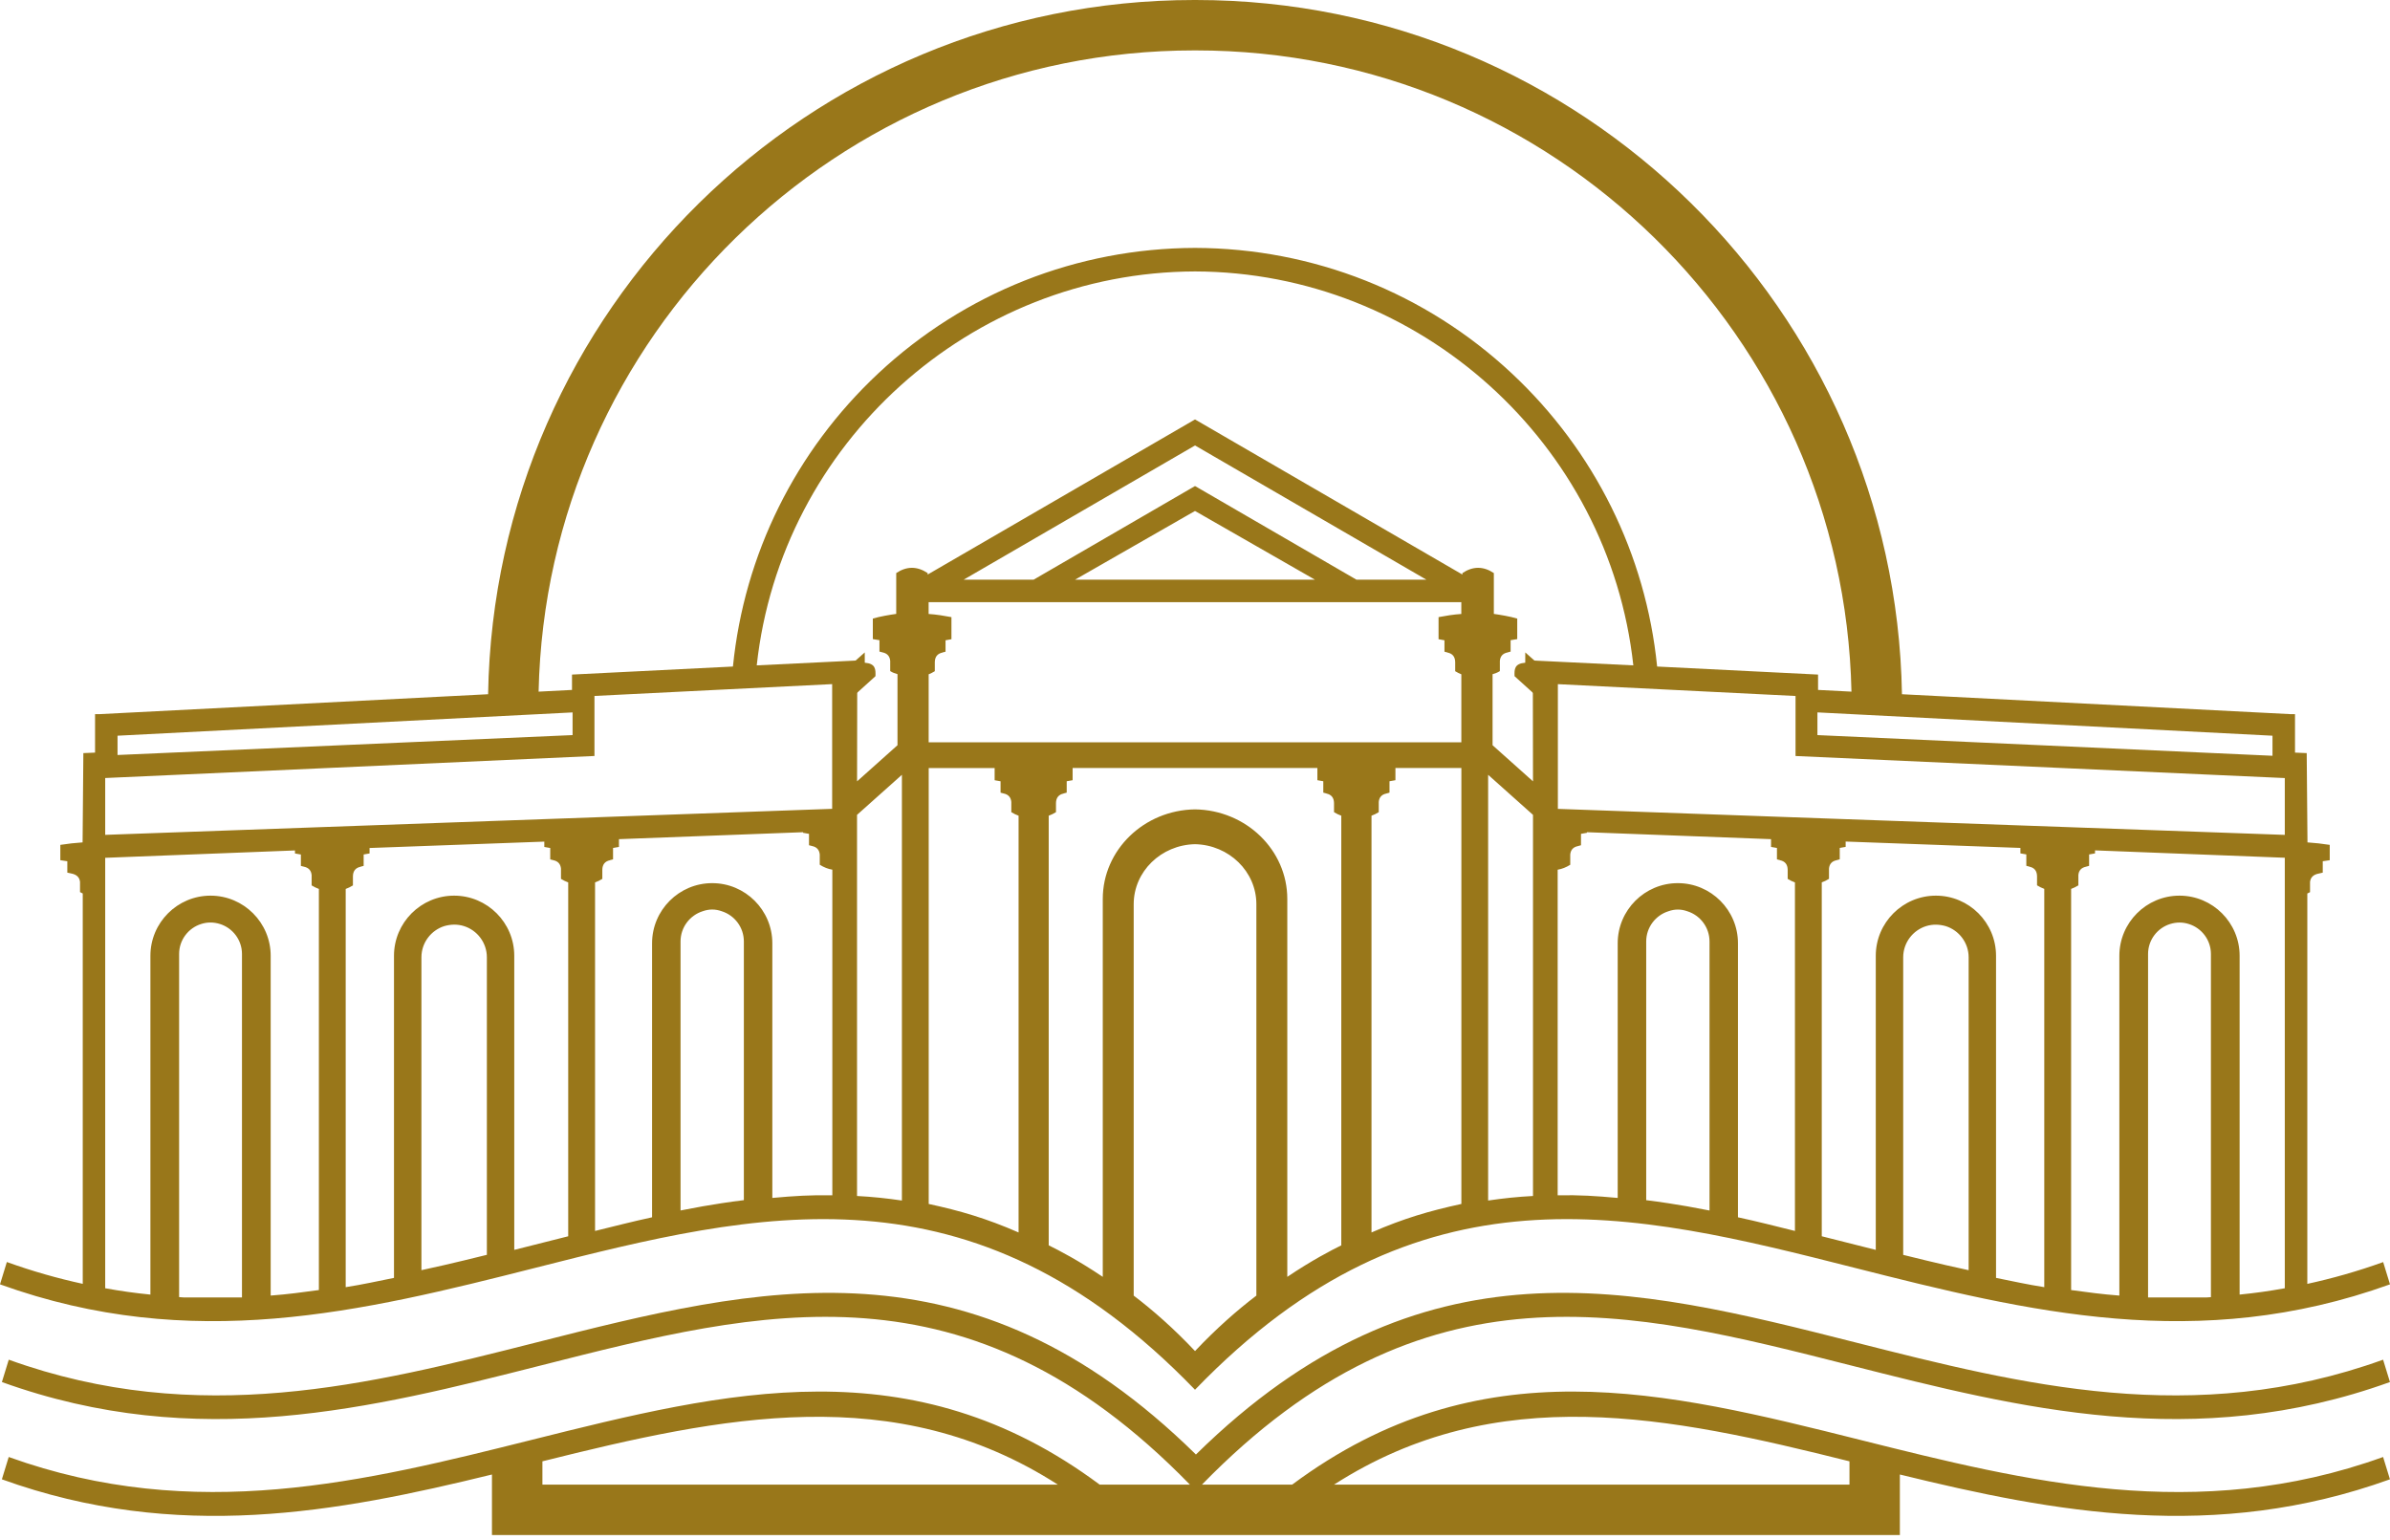 <svg xmlns="http://www.w3.org/2000/svg" width="180" height="116" viewBox="0 0 180 116" fill="none"><path d="M114.875 49.141C114.872 49.477 114.87 49.812 114.872 49.915C114.055 49.981 114.047 50.406 114.067 50.93L115.773 52.474L115.814 49.976L114.877 49.143L114.875 49.141Z" fill="#99771A"></path><path d="M65.127 49.141C65.129 49.477 65.132 49.812 65.129 49.915C65.947 49.981 65.954 50.406 65.934 50.93L64.228 52.474L64.188 49.976L65.124 49.143L65.127 49.141Z" fill="#99771A"></path><path d="M179.489 95.058C177.56 95.754 175.654 96.291 173.773 96.701V67.298C173.841 67.268 173.909 67.232 173.978 67.197V66.425C174.016 66.081 174.236 65.865 174.646 65.794H174.643C174.74 65.769 174.838 65.751 174.935 65.726V64.868C175.109 64.843 175.286 64.82 175.461 64.79V63.635C174.902 63.547 174.342 63.486 173.785 63.448L173.727 56.724L172.846 56.686V53.788H172.497L143.244 52.289C142.755 23.373 119.086 0 90.058 0C90.038 0 90.02 0 90 0C89.98 0 89.962 0 89.942 0C60.914 0 37.245 23.373 36.761 52.289L7.508 53.788H7.159V56.686L6.278 56.724L6.22 63.448C5.66 63.486 5.101 63.547 4.544 63.635V64.79C4.719 64.82 4.896 64.845 5.07 64.868V65.726C5.167 65.751 5.265 65.769 5.362 65.789H5.359C5.769 65.863 5.989 66.078 6.027 66.422V67.194C6.096 67.23 6.164 67.265 6.232 67.296V96.698C4.349 96.288 2.445 95.751 0.516 95.055L0 96.736C14.442 101.946 27.226 98.812 40.343 95.486C57.084 91.24 73.148 87.231 89.97 104.644L90 104.677L90.03 104.644C106.852 87.231 122.916 91.24 139.657 95.486C152.774 98.812 165.558 101.946 180 96.736L179.484 95.055L179.489 95.058ZM171.15 55.413V56.924L136.877 55.367V53.659H136.923L171.148 55.413H171.15ZM89.944 3.797C89.965 3.797 89.982 3.797 90.002 3.797C90.023 3.797 90.04 3.797 90.061 3.797C116.929 3.797 138.857 25.362 139.441 52.094L136.925 51.965V50.808L124.805 50.203C123.957 41.764 120.094 33.957 113.859 28.124C107.366 22.051 98.895 18.697 90.002 18.672C81.11 18.697 72.642 22.051 66.146 28.124C59.909 33.957 56.048 41.764 55.2 50.203L43.08 50.808V51.965L40.564 52.094C41.151 25.362 63.076 3.797 89.944 3.797ZM8.852 56.866V55.413L43.077 53.661H43.123V55.367L8.85 56.866H8.852ZM7.923 58.6L44.771 56.94V52.418L62.673 51.527V60.921L7.923 62.881V58.598V58.6ZM18.224 97.721H13.817C13.708 97.716 13.599 97.706 13.49 97.698V71.852C13.49 70.794 14.189 69.895 15.151 69.594C15.611 69.447 16.082 69.445 16.563 69.594C17.525 69.895 18.224 70.794 18.224 71.852V97.721ZM24.018 97.166C22.732 97.341 21.689 97.483 20.386 97.582V71.989C20.386 69.493 18.355 67.46 15.857 67.46C13.358 67.46 11.328 69.493 11.328 71.989V97.508C10.143 97.389 9.126 97.248 7.923 97.03V64.61L22.216 64.055V64.283C22.365 64.314 22.512 64.339 22.661 64.362V65.22C22.742 65.245 22.826 65.263 22.907 65.283H22.904C23.251 65.356 23.439 65.572 23.471 65.916V66.688C23.654 66.802 23.836 66.888 24.016 66.954V97.169L24.018 97.166ZM36.668 94.513C36.093 94.658 35.516 94.797 34.939 94.936L33.468 95.283C32.893 95.415 32.316 95.544 31.739 95.668V72.103C31.739 70.999 32.468 70.065 33.468 69.751C33.957 69.614 34.448 69.599 34.939 69.751C35.939 70.065 36.668 71.002 36.668 72.103V94.513ZM42.799 93.114C41.943 93.329 41.085 93.544 40.224 93.764C39.728 93.891 39.23 94.017 38.731 94.141V71.989C38.731 69.493 36.701 67.46 34.202 67.46C31.704 67.46 29.673 69.493 29.673 71.989V96.25C28.385 96.508 27.34 96.744 26.036 96.949V66.954C26.218 66.888 26.4 66.802 26.58 66.688V66.005C26.585 65.607 26.777 65.362 27.152 65.286L27.147 65.281C27.228 65.26 27.307 65.243 27.388 65.217V64.359C27.537 64.334 27.686 64.311 27.833 64.281V63.871L40.994 63.39V63.792C41.143 63.822 41.29 63.848 41.44 63.871V64.729C41.52 64.754 41.604 64.772 41.685 64.792H41.683C42.029 64.865 42.217 65.081 42.25 65.425V66.197C42.432 66.311 42.614 66.397 42.794 66.463V93.116L42.799 93.114ZM56.023 90.395C55.466 90.463 54.907 90.539 54.35 90.625L52.927 90.858C52.37 90.957 51.811 91.061 51.254 91.172V70.91C51.254 69.842 51.96 68.936 52.927 68.632C53.403 68.463 53.877 68.463 54.35 68.632C55.319 68.936 56.023 69.842 56.023 70.91V90.395ZM62.688 90.028C61.013 90.002 59.843 90.076 58.167 90.228V71.047C58.167 68.551 56.137 66.518 53.639 66.518C51.14 66.518 49.11 68.551 49.11 71.047V91.686C47.601 92.013 46.338 92.342 44.816 92.714V66.463C44.999 66.397 45.181 66.311 45.363 66.197V65.513C45.368 65.116 45.561 64.871 45.935 64.794L45.93 64.79C46.011 64.769 46.09 64.751 46.171 64.726V63.868C46.32 63.843 46.467 63.82 46.616 63.79V63.205L60.483 62.681V62.726C60.633 62.757 60.782 62.782 60.929 62.805V63.663C61.01 63.688 61.094 63.706 61.175 63.726H61.172C61.519 63.8 61.706 64.015 61.739 64.359V65.131C62.056 65.329 62.369 65.453 62.686 65.503V90.025L62.688 90.028ZM67.926 90.423C66.766 90.253 65.703 90.142 64.546 90.081V61.375L67.926 58.357V90.423ZM76.713 92.828C74.277 91.764 72.338 91.2 69.944 90.681V57.848H74.91V58.767C75.059 58.798 75.206 58.823 75.356 58.846V59.704C75.437 59.729 75.52 59.747 75.601 59.767H75.599C75.945 59.84 76.133 60.056 76.166 60.4V61.172C76.348 61.286 76.53 61.372 76.713 61.438V92.828ZM94.622 97.584C93.19 98.673 91.605 100.06 90.002 101.761C88.4 100.062 86.816 98.673 85.383 97.584V68.103C85.383 65.643 87.446 63.638 90.002 63.584C92.559 63.638 94.622 65.643 94.622 68.103V97.584ZM101.022 93.797C100.26 94.172 98.794 94.929 96.951 96.172V67.706C96.951 64.02 93.843 61.015 90.002 60.962C86.162 61.015 83.054 64.017 83.054 67.706V96.172C81.211 94.929 79.745 94.172 78.983 93.797V61.438C79.165 61.372 79.348 61.286 79.53 61.172V60.489C79.535 60.091 79.727 59.846 80.102 59.77L80.097 59.765C80.178 59.744 80.257 59.727 80.338 59.701V58.843C80.487 58.818 80.634 58.795 80.783 58.765V57.846H99.217V58.765C99.366 58.795 99.513 58.82 99.662 58.843V59.701C99.743 59.724 99.822 59.742 99.903 59.765L99.898 59.77C100.275 59.846 100.465 60.091 100.47 60.489V61.172C100.652 61.286 100.835 61.372 101.017 61.438V93.797H101.022ZM110.062 90.681C107.667 91.202 105.728 91.764 103.293 92.828V61.438C103.475 61.372 103.657 61.286 103.839 61.172V60.4C103.87 60.056 104.06 59.84 104.406 59.77H104.404C104.485 59.744 104.568 59.727 104.649 59.701V58.843C104.799 58.818 104.946 58.795 105.095 58.765V57.846H110.062V90.678V90.681ZM110.062 46.244C109.462 46.282 108.874 46.381 108.343 46.482V48.145C108.492 48.176 108.639 48.201 108.788 48.226V49.084C108.869 49.107 108.948 49.125 109.029 49.148L109.024 49.153C109.401 49.229 109.591 49.474 109.596 49.872V50.555C109.75 50.651 109.905 50.725 110.059 50.788V55.909H69.941V50.788C70.095 50.725 70.25 50.651 70.404 50.555V49.872C70.409 49.474 70.602 49.229 70.976 49.153L70.971 49.148C71.052 49.127 71.131 49.11 71.212 49.084V48.226C71.361 48.201 71.508 48.176 71.657 48.145V46.482C71.123 46.383 70.538 46.282 69.938 46.244V45.353H110.057V46.244H110.062ZM90.015 36.615L90.002 36.622L89.99 36.615L77.847 43.66H72.579L90.002 33.552L107.426 43.66H102.158L90.015 36.615ZM99.035 43.66H80.968L89.987 38.493L90 38.501L90.013 38.493L99.032 43.66H99.035ZM115.456 90.081C114.299 90.142 113.236 90.253 112.077 90.423V58.357L115.456 61.375V90.081ZM112.411 56.132V50.781C112.621 50.712 112.75 50.679 112.96 50.548V49.776C112.99 49.431 113.18 49.216 113.527 49.145H113.525C113.606 49.12 113.689 49.102 113.77 49.077V48.219C113.909 48.196 114.132 48.166 114.269 48.138V46.591C113.732 46.429 112.968 46.305 112.507 46.239V43.163C111.717 42.637 110.927 42.637 110.14 43.163V43.275L90.002 31.592L69.865 43.275V43.163C69.075 42.637 68.285 42.637 67.498 43.163V46.239C67.037 46.302 66.273 46.429 65.736 46.591V48.138C65.876 48.166 66.098 48.193 66.235 48.219V49.077C66.316 49.102 66.4 49.12 66.481 49.14H66.478C66.825 49.214 67.012 49.429 67.045 49.773V50.545C67.255 50.677 67.384 50.71 67.594 50.778V56.129L64.549 58.851L64.564 49.748L56.993 50.115C58.813 33.412 73.067 20.497 90.002 20.444C106.938 20.494 121.192 33.412 123.012 50.115L115.441 49.748L115.456 58.851L112.411 56.129V56.132ZM128.751 91.175C128.192 91.063 127.635 90.959 127.078 90.861L125.655 90.628C125.096 90.542 124.539 90.466 123.982 90.397V70.913C123.982 69.845 124.688 68.939 125.655 68.635C126.129 68.465 126.605 68.465 127.078 68.635C128.047 68.939 128.751 69.845 128.751 70.913V91.175ZM135.186 92.714C133.665 92.342 132.404 92.01 130.893 91.686V71.047C130.893 68.551 128.863 66.518 126.364 66.518C123.865 66.518 121.835 68.551 121.835 71.047V90.228C120.157 90.076 118.987 90 117.314 90.028V65.506C117.631 65.453 117.944 65.331 118.261 65.134V64.362C118.291 64.017 118.481 63.802 118.828 63.731H118.825C118.906 63.706 118.99 63.688 119.071 63.663V62.805C119.22 62.779 119.367 62.757 119.516 62.726V62.681L133.384 63.205V63.79C133.533 63.82 133.68 63.845 133.829 63.868V64.726C133.91 64.749 133.989 64.767 134.07 64.79L134.065 64.794C134.442 64.871 134.632 65.116 134.637 65.513V66.197C134.819 66.311 135.001 66.397 135.184 66.463V92.714H135.186ZM148.266 95.67C147.689 95.546 147.112 95.417 146.537 95.286L145.066 94.939C144.489 94.8 143.912 94.658 143.337 94.516V72.105C143.337 71.002 144.066 70.067 145.066 69.754C145.557 69.602 146.048 69.617 146.537 69.754C147.537 70.067 148.266 71.004 148.266 72.105V95.67ZM153.967 96.949C152.663 96.744 151.618 96.508 150.329 96.25V71.989C150.329 69.493 148.299 67.46 145.8 67.46C143.302 67.46 141.272 69.493 141.272 71.989V94.141C140.773 94.015 140.274 93.888 139.778 93.764C138.917 93.546 138.059 93.329 137.204 93.114V66.46C137.386 66.394 137.568 66.308 137.748 66.194V65.422C137.778 65.078 137.968 64.863 138.315 64.792H138.312C138.393 64.767 138.477 64.749 138.558 64.724V63.865C138.707 63.84 138.854 63.817 139.003 63.787V63.385L152.164 63.865V64.276C152.314 64.306 152.463 64.331 152.61 64.354V65.212C152.691 65.235 152.769 65.253 152.85 65.275L152.845 65.281C153.223 65.356 153.412 65.602 153.417 65.999V66.683C153.6 66.797 153.782 66.883 153.962 66.949V96.944L153.967 96.949ZM166.513 97.701C166.404 97.708 166.295 97.716 166.186 97.723H161.779V71.855C161.779 70.797 162.477 69.898 163.439 69.597C163.92 69.447 164.391 69.45 164.852 69.597C165.814 69.898 166.513 70.797 166.513 71.855V97.701ZM172.079 97.03C170.877 97.248 169.859 97.389 168.674 97.508V71.989C168.674 69.493 166.644 67.46 164.146 67.46C161.647 67.46 159.617 69.493 159.617 71.989V97.582C158.313 97.483 157.27 97.341 155.984 97.166V66.951C156.167 66.885 156.349 66.799 156.529 66.686V65.913C156.559 65.569 156.749 65.354 157.096 65.283H157.093C157.174 65.258 157.258 65.24 157.339 65.215V64.357C157.488 64.331 157.635 64.308 157.784 64.278V64.05L172.077 64.605V97.025L172.079 97.03ZM172.079 62.883L117.329 60.924V51.53L135.229 52.421V56.942L172.077 58.603V62.886L172.079 62.883Z" fill="#99771A"></path><path d="M140.144 108.462C125.416 104.778 111.476 101.293 97.317 111.821H90.523C107.276 94.622 122.72 98.614 139.4 102.844C152.123 106.069 165.276 109.406 179.996 104.095L179.48 102.411C165.198 107.565 152.272 104.287 139.772 101.118C122.966 96.858 107.071 92.832 90.07 109.553C73.066 92.832 57.171 96.858 40.368 101.118C27.867 104.287 14.942 107.565 0.66 102.411L0.143 104.095C14.863 109.406 28.019 106.069 40.74 102.844C57.419 98.614 72.864 94.622 89.617 111.821H82.822C68.664 101.293 54.723 104.778 39.995 108.462C27.546 111.575 14.671 114.795 0.657 109.74L0.141 111.421C13.334 116.182 25.407 113.912 37.051 111.059V115.618H143.086V111.059C154.73 113.912 166.8 116.18 179.996 111.421L179.48 109.74C165.463 114.798 152.591 111.578 140.141 108.462H140.144ZM40.851 111.821V110.066C54.42 106.674 67.391 103.948 79.671 111.821H40.851ZM139.291 111.821H100.471C112.751 103.948 125.722 106.674 139.291 110.066V111.821Z" fill="#99771A"></path></svg>